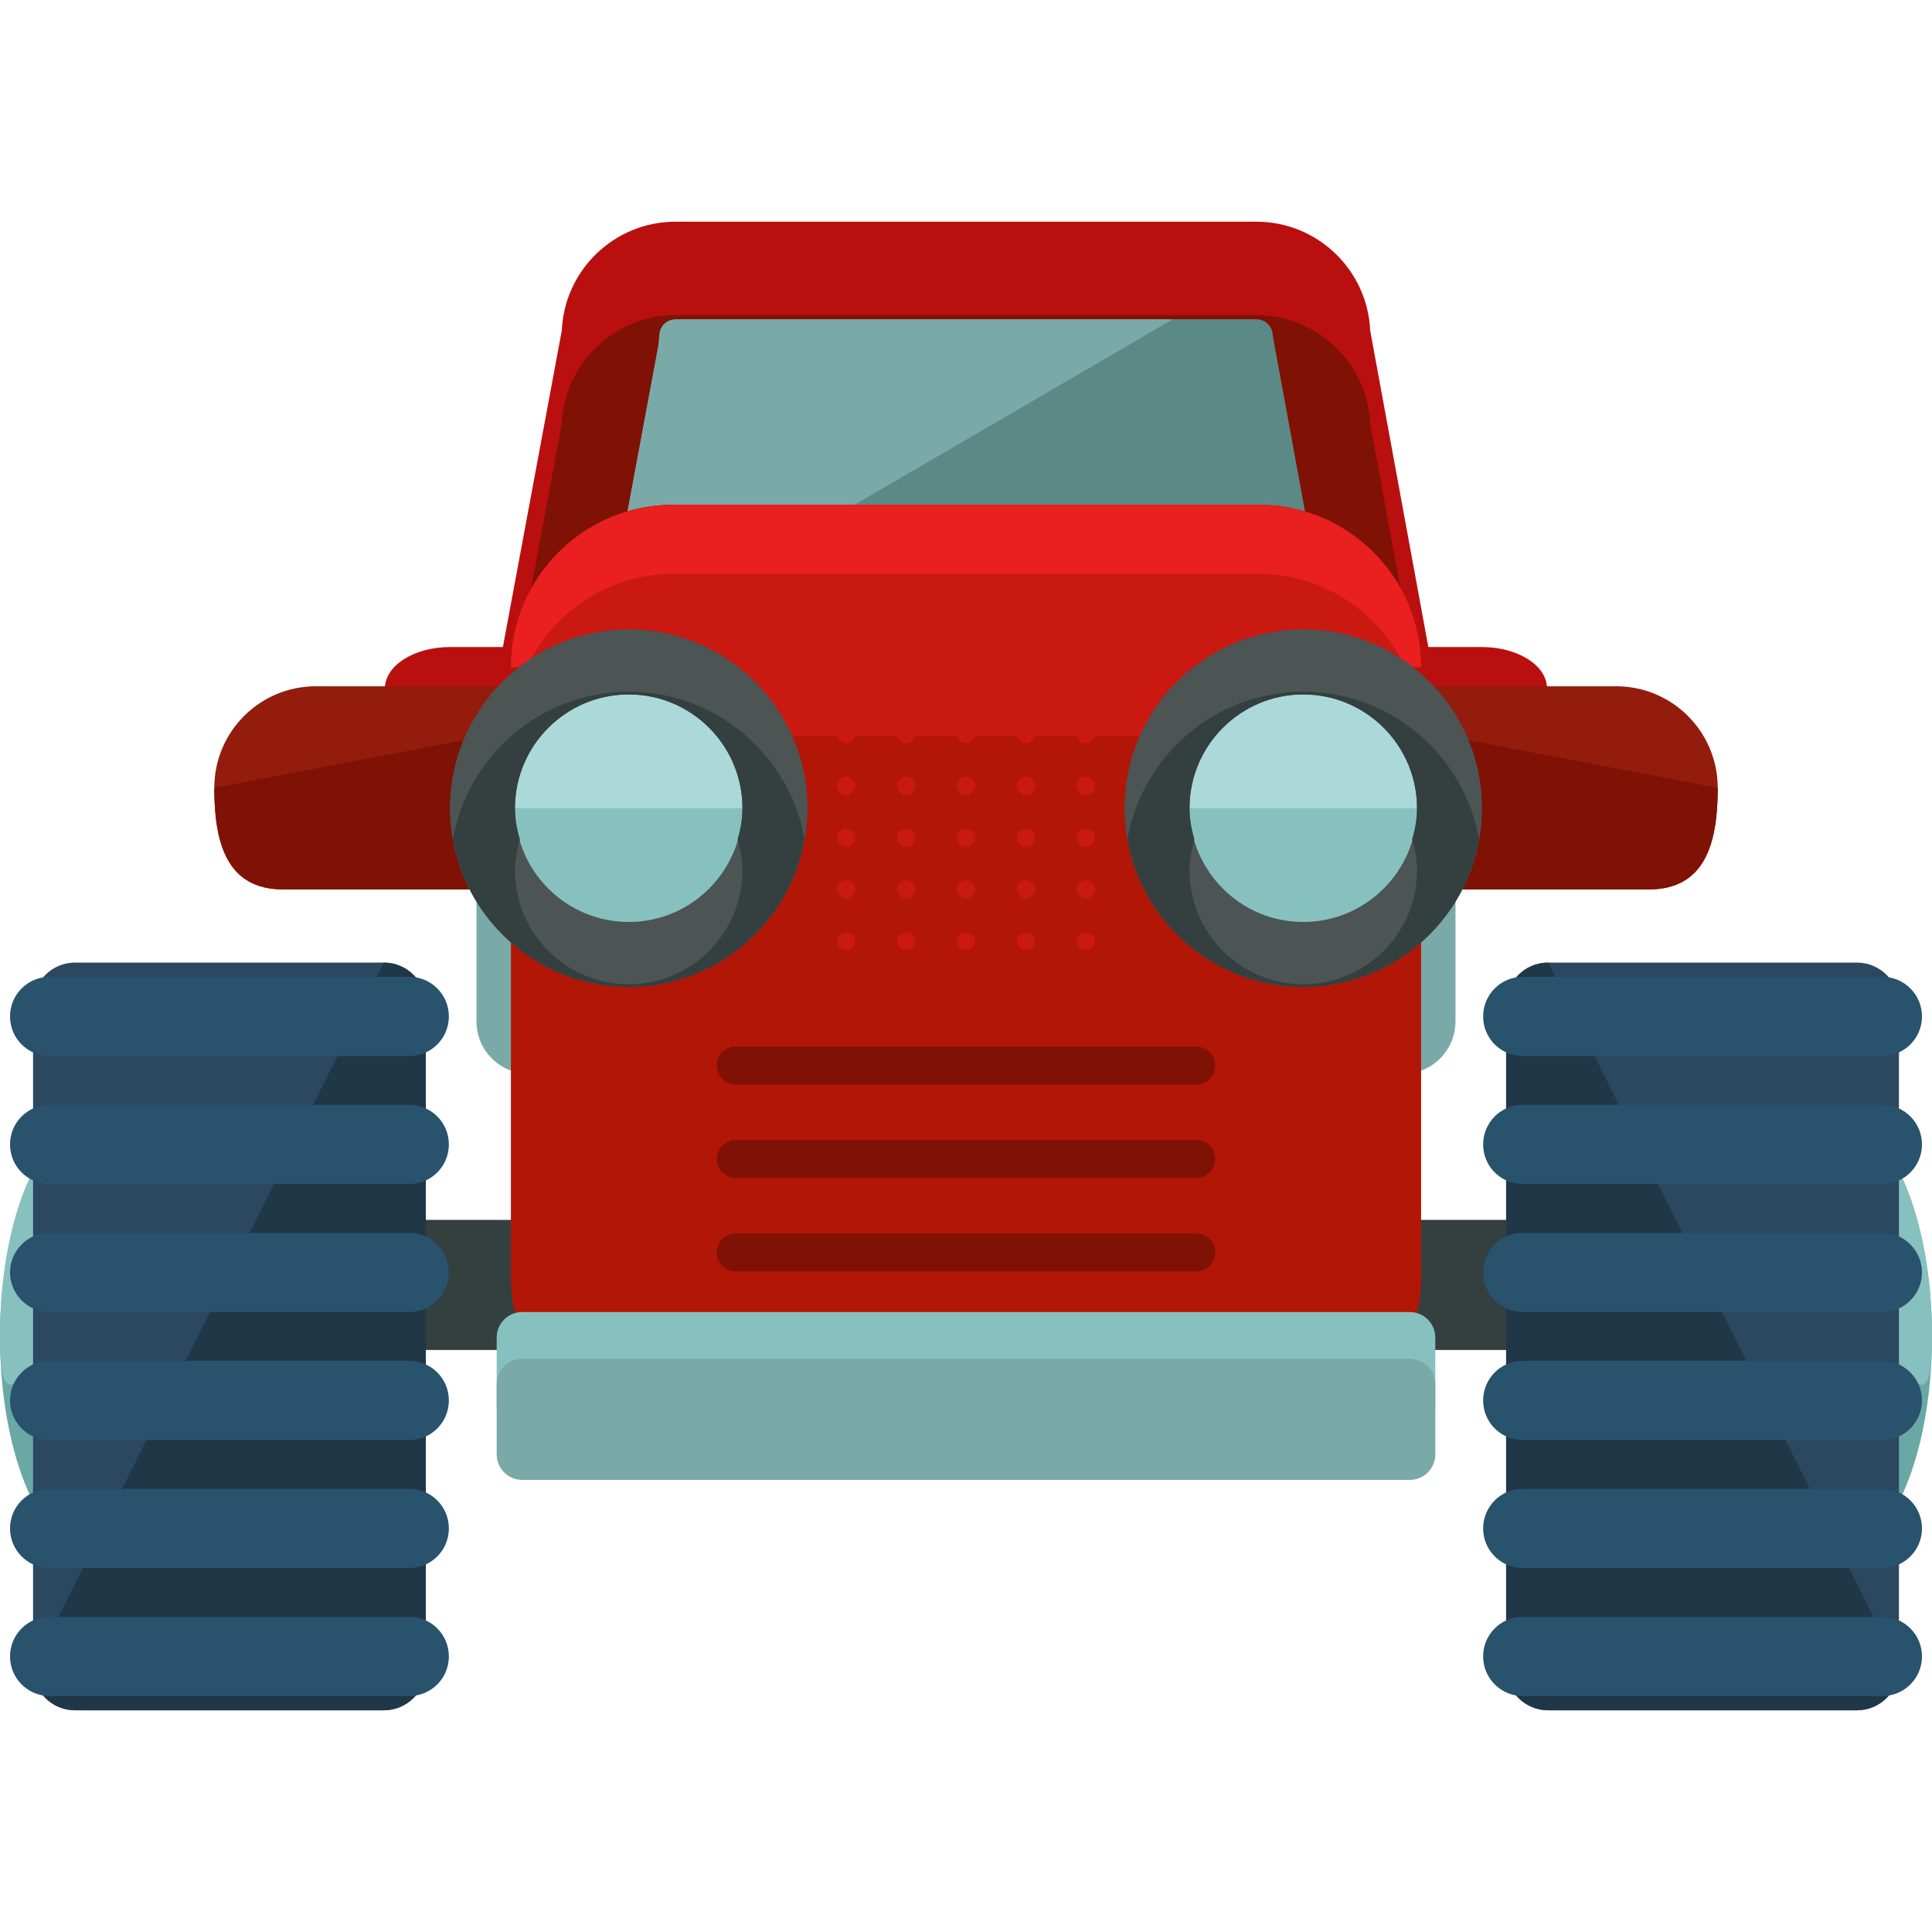<?xml version="1.0" encoding="iso-8859-1"?>
<!-- Uploaded to: SVG Repo, www.svgrepo.com, Generator: SVG Repo Mixer Tools -->
<svg height="800px" width="800px" version="1.1" id="Layer_1" xmlns="http://www.w3.org/2000/svg" xmlns:xlink="http://www.w3.org/1999/xlink" 
	 viewBox="0 0 496.246 496.246" xml:space="preserve">
<path style="fill:#79AAA7;" d="M373.847,262.376c0,7.404-6.002,13.414-13.407,13.414H135.806c-7.404,0-13.414-6.002-13.414-13.414
	v-46.939c0-7.412,6.002-13.414,13.414-13.414h224.642c7.396,0,13.407,5.994,13.407,13.414v46.939H373.847z"/>
<path style="fill:#BA0F0F;" d="M397.367,192.792c0,5.868-7.475,10.634-16.699,10.634H115.562c-9.224,0-16.691-4.758-16.691-10.634
	v-15.959c0-5.868,7.467-10.634,16.691-10.634h265.106c9.224,0,16.699,4.758,16.699,10.634L397.367,192.792L397.367,192.792z"/>
<path style="fill:#79AAA7;" d="M356.147,175.927c0,9.224-24.182,41.748-33.398,41.748H173.497c-9.224,0-33.398-32.524-33.398-41.748
	l16.699-89.765c0-9.224,7.483-16.699,16.707-16.699h149.244c9.216,0,16.699,7.475,16.699,16.699L356.147,175.927z"/>
<path style="fill:#5B8985;" d="M322.749,69.471c9.216,0,16.699,7.475,16.699,16.699l16.707,89.765
	c0,9.224-24.182,41.748-33.398,41.748h-149.26c-9.224,0-33.398-32.524-33.398-41.748"/>
<path style="fill:#BA0F0F;" d="M322.749,230.199H173.497c-17.471,0-45.922-39.637-45.922-54.272l0.213-2.3l16.518-88.773
	c0.685-15.51,13.517-27.908,29.192-27.908h149.244c15.667,0,28.507,12.406,29.192,27.908l16.731,91.073
	C368.672,190.555,340.196,230.199,322.749,230.199z M175.206,205.143h145.841c6.12-3.836,19.842-21.78,22.378-29.184l-16.502-89.797
	c0-2.292-1.867-4.167-4.175-4.167H173.497c-2.308,0-4.183,1.875-4.183,4.167l-0.213,2.3l-16.274,87.505
	C155.357,183.371,169.094,201.307,175.206,205.143z"/>
<path style="fill:#7F1105;" d="M322.749,80.947H173.497c-15.675,0-28.507,12.406-29.192,27.908L130.009,185.6
	c7.239,17.652,29.082,44.591,43.488,44.591h149.244c14.312,0,35.974-26.608,43.347-44.276l-14.155-77.06
	C351.256,93.353,338.408,80.947,322.749,80.947z M343.418,199.967c-2.536,7.404-16.258,25.34-22.378,29.184H175.206
	c-6.113-3.836-19.85-21.78-22.378-29.184l3.269-17.597c-1.489-2.473-2.694-4.734-3.269-6.404l16.282-87.505l0.213-2.3
	c0-2.292,1.875-4.167,4.183-4.167h149.244c2.3,0,4.175,1.875,4.175,4.167l16.502,89.797c-0.559,1.662-1.757,3.899-3.253,6.357
	L343.418,199.967z"/>
<path style="fill:#343F3F;" d="M413.026,330.039c0,9.224-7.483,16.707-16.707,16.707H99.927c-9.224,0-16.707-7.483-16.707-16.707
	l0,0c0-9.224,7.483-16.699,16.707-16.699h296.401C405.543,313.348,413.026,320.815,413.026,330.039L413.026,330.039z"/>
<path style="fill:#931C0C;" d="M217.852,202.37c0,14.407-11.666,26.088-26.088,26.088H72.783c-14.423,0-17.739-11.681-17.739-26.088
	l0,0c0-14.415,11.666-26.096,26.088-26.096h110.639C206.178,176.274,217.852,187.955,217.852,202.37L217.852,202.37z"/>
<path style="fill:#7F1105;" d="M191.764,176.274c14.415,0,26.088,11.681,26.088,26.096l0,0c0,14.407-11.666,26.088-26.088,26.088
	H72.783c-14.423,0-17.739-11.681-17.739-26.088l0,0"/>
<path style="fill:#931C0C;" d="M278.386,202.37c0,14.407,11.674,26.088,26.088,26.088h118.989c14.423,0,17.747-11.681,17.747-26.088
	l0,0c0-14.415-11.682-26.096-26.088-26.096H304.475C290.068,176.274,278.386,187.955,278.386,202.37L278.386,202.37z"/>
<path style="fill:#7F1105;" d="M304.475,176.274c-14.407,0-26.088,11.681-26.088,26.096l0,0c0,14.407,11.674,26.088,26.088,26.088
	h118.989c14.423,0,17.747-11.681,17.747-26.088l0,0"/>
<path style="fill:#B21606;" d="M365.017,328.661c0,23.056-18.692,23.654-41.748,23.654H172.977
	c-23.064,0-41.748-0.599-41.748-23.654V171.398c0-23.056,18.684-41.748,41.748-41.748h150.292c23.056,0,41.748,18.692,41.748,41.748
	V328.661z"/>
<g>
	<path style="fill:#C91911;" d="M131.23,171.398c0-23.056,18.684-41.748,41.748-41.748h150.292
		c23.056,0,41.748,18.692,41.748,41.748"/>
	<path style="fill:#C91911;" d="M131.23,189.137c0-23.056,18.684-41.74,41.748-41.74h150.292c23.056,0,41.748,18.692,41.748,41.74"
		/>
</g>
<path style="fill:#EA1F1F;" d="M172.977,147.397h150.292c16.683,0,30.98,9.854,37.644,24.001h4.104
	c0-23.056-18.692-41.748-41.748-41.748H172.977c-23.064,0-41.748,18.692-41.748,41.748h4.096
	C141.989,157.251,156.294,147.397,172.977,147.397z"/>
<g>
	<path style="fill:#7F1105;" d="M312.123,273.696c0,2.686-2.158,4.868-4.86,4.868H188.991c-2.686,0-4.876-2.182-4.876-4.868l0,0
		c0-2.686,2.19-4.876,4.876-4.876h118.272C309.965,268.82,312.123,271.009,312.123,273.696L312.123,273.696z"/>
	<path style="fill:#7F1105;" d="M312.123,297.704c0,2.686-2.158,4.86-4.86,4.86H188.991c-2.686,0-4.876-2.174-4.876-4.86l0,0
		c0-2.694,2.19-4.876,4.876-4.876h118.272C309.965,292.829,312.123,295.01,312.123,297.704L312.123,297.704z"/>
	<path style="fill:#7F1105;" d="M312.123,321.713c0,2.686-2.158,4.86-4.86,4.86H188.991c-2.686,0-4.876-2.174-4.876-4.86l0,0
		c0-2.694,2.19-4.876,4.876-4.876h118.272C309.965,316.837,312.123,319.011,312.123,321.713L312.123,321.713z"/>
</g>
<circle style="fill:#ABD8D8;" cx="161.501" cy="207.584" r="37.573"/>
<path style="fill:#87C1BF;" d="M199.066,207.584c0,20.756-16.841,37.573-37.573,37.573c-20.748,0-37.573-16.817-37.573-37.573"/>
<path style="fill:#4C5454;" d="M161.501,253.515c-25.324,0-45.938-20.606-45.938-45.93c0-25.309,20.614-45.915,45.938-45.915
	c25.309,0,45.915,20.606,45.915,45.915C207.415,232.909,186.809,253.515,161.501,253.515z M161.501,178.369
	c-16.116,0-29.231,13.107-29.231,29.215c0,16.116,13.115,29.231,29.231,29.231c16.108,0,29.208-13.115,29.208-29.231
	C190.708,191.476,177.609,178.369,161.501,178.369z"/>
<path style="fill:#343F3F;" d="M161.501,177.668c-22.599,0-41.377,16.415-45.174,37.927c3.797,21.504,22.583,37.912,45.174,37.912
	c22.583,0,41.37-16.408,45.158-37.912C202.87,194.083,184.084,177.668,161.501,177.668z M190.708,223.59
	c0,16.116-13.099,29.231-29.208,29.231c-16.116,0-29.231-13.115-29.231-29.231c0-2.788,0.52-5.435,1.26-7.995
	c-0.733-2.56-1.26-5.222-1.26-8.011c0-16.108,13.115-29.215,29.231-29.215c16.108,0,29.208,13.107,29.208,29.215
	c0,2.788-0.512,5.451-1.252,8.011C190.196,218.155,190.708,220.802,190.708,223.59z"/>
<circle style="fill:#ABD8D8;" cx="334.746" cy="207.584" r="37.573"/>
<path style="fill:#87C1BF;" d="M372.319,207.584c0,20.756-16.825,37.573-37.573,37.573s-37.573-16.817-37.573-37.573"/>
<path style="fill:#4C5454;" d="M334.746,253.515c-25.309,0-45.915-20.606-45.915-45.93c0-25.309,20.606-45.915,45.915-45.915
	c25.324,0,45.93,20.606,45.93,45.915C380.676,232.909,360.07,253.515,334.746,253.515z M334.746,178.369
	c-16.108,0-29.215,13.107-29.215,29.215c0,16.116,13.107,29.231,29.215,29.231c16.116,0,29.231-13.115,29.231-29.231
	C363.977,191.476,350.862,178.369,334.746,178.369z"/>
<path style="fill:#343F3F;" d="M334.746,177.668c-22.583,0-41.37,16.415-45.166,37.927c3.789,21.504,22.583,37.912,45.166,37.912
	c22.591,0,41.377-16.408,45.174-37.912C376.123,194.083,357.337,177.668,334.746,177.668z M363.977,223.59
	c0,16.116-13.115,29.231-29.231,29.231c-16.108,0-29.215-13.115-29.215-29.231c0-2.788,0.52-5.435,1.252-7.995
	c-0.725-2.56-1.252-5.222-1.252-8.011c0-16.108,13.107-29.215,29.215-29.215c16.116,0,29.231,13.107,29.231,29.215
	c0,2.788-0.52,5.451-1.26,8.011C363.457,218.155,363.977,220.802,363.977,223.59z"/>
<g>
	<circle style="fill:#C91911;" cx="217.332" cy="188.546" r="2.347"/>
	<circle style="fill:#C91911;" cx="232.732" cy="188.546" r="2.355"/>
	<circle style="fill:#C91911;" cx="248.123" cy="188.546" r="2.347"/>
	<circle style="fill:#C91911;" cx="263.515" cy="188.546" r="2.347"/>
	<circle style="fill:#C91911;" cx="278.914" cy="188.546" r="2.347"/>
	<circle style="fill:#C91911;" cx="217.332" cy="201.842" r="2.347"/>
	<circle style="fill:#C91911;" cx="232.732" cy="201.842" r="2.355"/>
	<circle style="fill:#C91911;" cx="248.123" cy="201.842" r="2.347"/>
	<circle style="fill:#C91911;" cx="263.515" cy="201.842" r="2.347"/>
	<circle style="fill:#C91911;" cx="278.914" cy="201.842" r="2.347"/>
	<circle style="fill:#C91911;" cx="217.332" cy="215.154" r="2.347"/>
	<circle style="fill:#C91911;" cx="232.732" cy="215.154" r="2.355"/>
	<circle style="fill:#C91911;" cx="248.123" cy="215.154" r="2.347"/>
	<circle style="fill:#C91911;" cx="263.515" cy="215.154" r="2.347"/>
	<circle style="fill:#C91911;" cx="278.914" cy="215.154" r="2.347"/>
	<circle style="fill:#C91911;" cx="217.332" cy="228.427" r="2.347"/>
	<circle style="fill:#C91911;" cx="232.732" cy="228.427" r="2.355"/>
	<circle style="fill:#C91911;" cx="248.123" cy="228.427" r="2.347"/>
	<circle style="fill:#C91911;" cx="263.515" cy="228.427" r="2.347"/>
	<circle style="fill:#C91911;" cx="278.914" cy="228.427" r="2.347"/>
	<circle style="fill:#C91911;" cx="217.332" cy="241.762" r="2.347"/>
	<circle style="fill:#C91911;" cx="232.732" cy="241.762" r="2.355"/>
	<circle style="fill:#C91911;" cx="248.123" cy="241.762" r="2.347"/>
	<circle style="fill:#C91911;" cx="263.515" cy="241.762" r="2.347"/>
	<circle style="fill:#C91911;" cx="278.914" cy="241.762" r="2.347"/>
</g>
<ellipse style="fill:#6AA8A5;" cx="24.789" cy="343.272" rx="24.789" ry="56.359"/>
<path style="fill:#87C1BF;" d="M49.577,343.272c0,31.13-11.099-6.262-24.789-6.262C11.099,337.01,0,374.402,0,343.272
	c0-31.137,11.099-56.359,24.789-56.359C38.479,286.913,49.577,312.135,49.577,343.272z"/>
<path style="fill:#2B4860;" d="M109.379,428.493c0,5.963-4.829,10.799-10.791,10.799H19.291c-5.963,0-10.799-4.829-10.799-10.799
	V258.028c0-5.947,4.829-10.783,10.799-10.783h79.297c5.963,0,10.791,4.829,10.791,10.783
	C109.379,258.028,109.379,428.493,109.379,428.493z"/>
<path style="fill:#1F3747;" d="M98.588,247.253c5.963,0,10.791,4.829,10.791,10.783v170.465c0,5.963-4.829,10.799-10.791,10.799
	H19.291c-5.963,0-10.799-4.829-10.799-10.799"/>
<g>
	<path style="fill:#29526D;" d="M115.295,261.077c0,5.616-4.545,10.177-10.177,10.177H12.753c-5.632,0-10.177-4.561-10.177-10.177
		l0,0c0-5.616,4.545-10.177,10.177-10.177h92.365C110.75,250.9,115.295,255.46,115.295,261.077L115.295,261.077z"/>
	<path style="fill:#29526D;" d="M115.295,293.955c0,5.616-4.545,10.177-10.177,10.177H12.753c-5.632,0-10.177-4.561-10.177-10.177
		l0,0c0-5.616,4.545-10.177,10.177-10.177h92.365C110.75,283.778,115.295,288.331,115.295,293.955L115.295,293.955z"/>
	<path style="fill:#29526D;" d="M115.295,326.833c0,5.616-4.545,10.177-10.177,10.177H12.753c-5.632,0-10.177-4.561-10.177-10.177
		l0,0c0-5.616,4.545-10.177,10.177-10.177h92.365C110.75,316.656,115.295,321.209,115.295,326.833L115.295,326.833z"/>
	<path style="fill:#29526D;" d="M115.295,359.712c0,5.616-4.545,10.177-10.177,10.177H12.753c-5.632,0-10.177-4.561-10.177-10.177
		l0,0c0-5.616,4.545-10.177,10.177-10.177h92.365C110.75,349.535,115.295,354.095,115.295,359.712L115.295,359.712z"/>
	<path style="fill:#29526D;" d="M115.295,392.59c0,5.608-4.545,10.169-10.177,10.169H12.753c-5.632,0-10.177-4.561-10.177-10.169
		l0,0c0-5.616,4.545-10.177,10.177-10.177h92.365C110.75,382.413,115.295,386.966,115.295,392.59L115.295,392.59z"/>
	<path style="fill:#29526D;" d="M115.295,425.46c0,5.616-4.545,10.177-10.177,10.177H12.753c-5.632,0-10.177-4.561-10.177-10.177
		l0,0c0-5.616,4.545-10.177,10.177-10.177h92.365C110.75,415.283,115.295,419.836,115.295,425.46L115.295,425.46z"/>
</g>
<ellipse style="fill:#6AA8A5;" cx="471.457" cy="343.272" rx="24.789" ry="56.359"/>
<path style="fill:#87C1BF;" d="M446.677,343.272c0,31.13,11.091-6.262,24.781-6.262s24.789,37.392,24.789,6.262
	c0-31.137-11.099-56.359-24.789-56.359C457.767,286.913,446.677,312.135,446.677,343.272z"/>
<path style="fill:#2B4860;" d="M386.859,428.493c0,5.963,4.836,10.799,10.799,10.799h79.297c5.955,0,10.799-4.829,10.799-10.799
	V258.028c0-5.947-4.836-10.783-10.799-10.783h-79.297c-5.963,0-10.799,4.829-10.799,10.783L386.859,428.493L386.859,428.493z"/>
<path style="fill:#1F3747;" d="M397.659,247.253c-5.963,0-10.799,4.829-10.799,10.783v170.465c0,5.963,4.836,10.799,10.799,10.799
	h79.297c5.955,0,10.799-4.829,10.799-10.799"/>
<g>
	<path style="fill:#29526D;" d="M380.952,261.077c0,5.616,4.545,10.177,10.177,10.177h92.365c5.624,0,10.177-4.561,10.177-10.177
		l0,0c0-5.616-4.553-10.177-10.177-10.177h-92.365C385.497,250.9,380.952,255.46,380.952,261.077L380.952,261.077z"/>
	<path style="fill:#29526D;" d="M380.952,293.955c0,5.616,4.545,10.177,10.177,10.177h92.365c5.624,0,10.177-4.561,10.177-10.177
		l0,0c0-5.616-4.553-10.177-10.177-10.177h-92.365C385.497,283.778,380.952,288.331,380.952,293.955L380.952,293.955z"/>
	<path style="fill:#29526D;" d="M380.952,326.833c0,5.616,4.545,10.177,10.177,10.177h92.365c5.624,0,10.177-4.561,10.177-10.177
		l0,0c0-5.616-4.553-10.177-10.177-10.177h-92.365C385.497,316.656,380.952,321.209,380.952,326.833L380.952,326.833z"/>
	<path style="fill:#29526D;" d="M380.952,359.712c0,5.616,4.545,10.177,10.177,10.177h92.365c5.624,0,10.177-4.561,10.177-10.177
		l0,0c0-5.616-4.553-10.177-10.177-10.177h-92.365C385.497,349.535,380.952,354.095,380.952,359.712L380.952,359.712z"/>
	<path style="fill:#29526D;" d="M380.952,392.59c0,5.608,4.545,10.169,10.177,10.169h92.365c5.624,0,10.177-4.561,10.177-10.169l0,0
		c0-5.616-4.553-10.177-10.177-10.177h-92.365C385.497,382.413,380.952,386.966,380.952,392.59L380.952,392.59z"/>
	<path style="fill:#29526D;" d="M380.952,425.46c0,5.616,4.545,10.177,10.177,10.177h92.365c5.624,0,10.177-4.561,10.177-10.177l0,0
		c0-5.616-4.553-10.177-10.177-10.177h-92.365C385.497,415.283,380.952,419.836,380.952,425.46L380.952,425.46z"/>
</g>
<path style="fill:#87C1BF;" d="M368.672,361.563c0,3.616-2.938,6.554-6.554,6.554H134.12c-3.608,0-6.546-2.93-6.546-6.554v-18.015
	c0-3.608,2.938-6.546,6.546-6.546h227.99c3.616,0,6.554,2.93,6.554,6.546v18.015H368.672z"/>
<path style="fill:#79AAA7;" d="M368.672,373.567c0,3.615-2.938,6.554-6.554,6.554H134.12c-3.608,0-6.546-2.93-6.546-6.554V355.56
	c0-3.616,2.938-6.554,6.546-6.554h227.99c3.616,0,6.554,2.93,6.554,6.554v18.007H368.672z"/>
</svg>